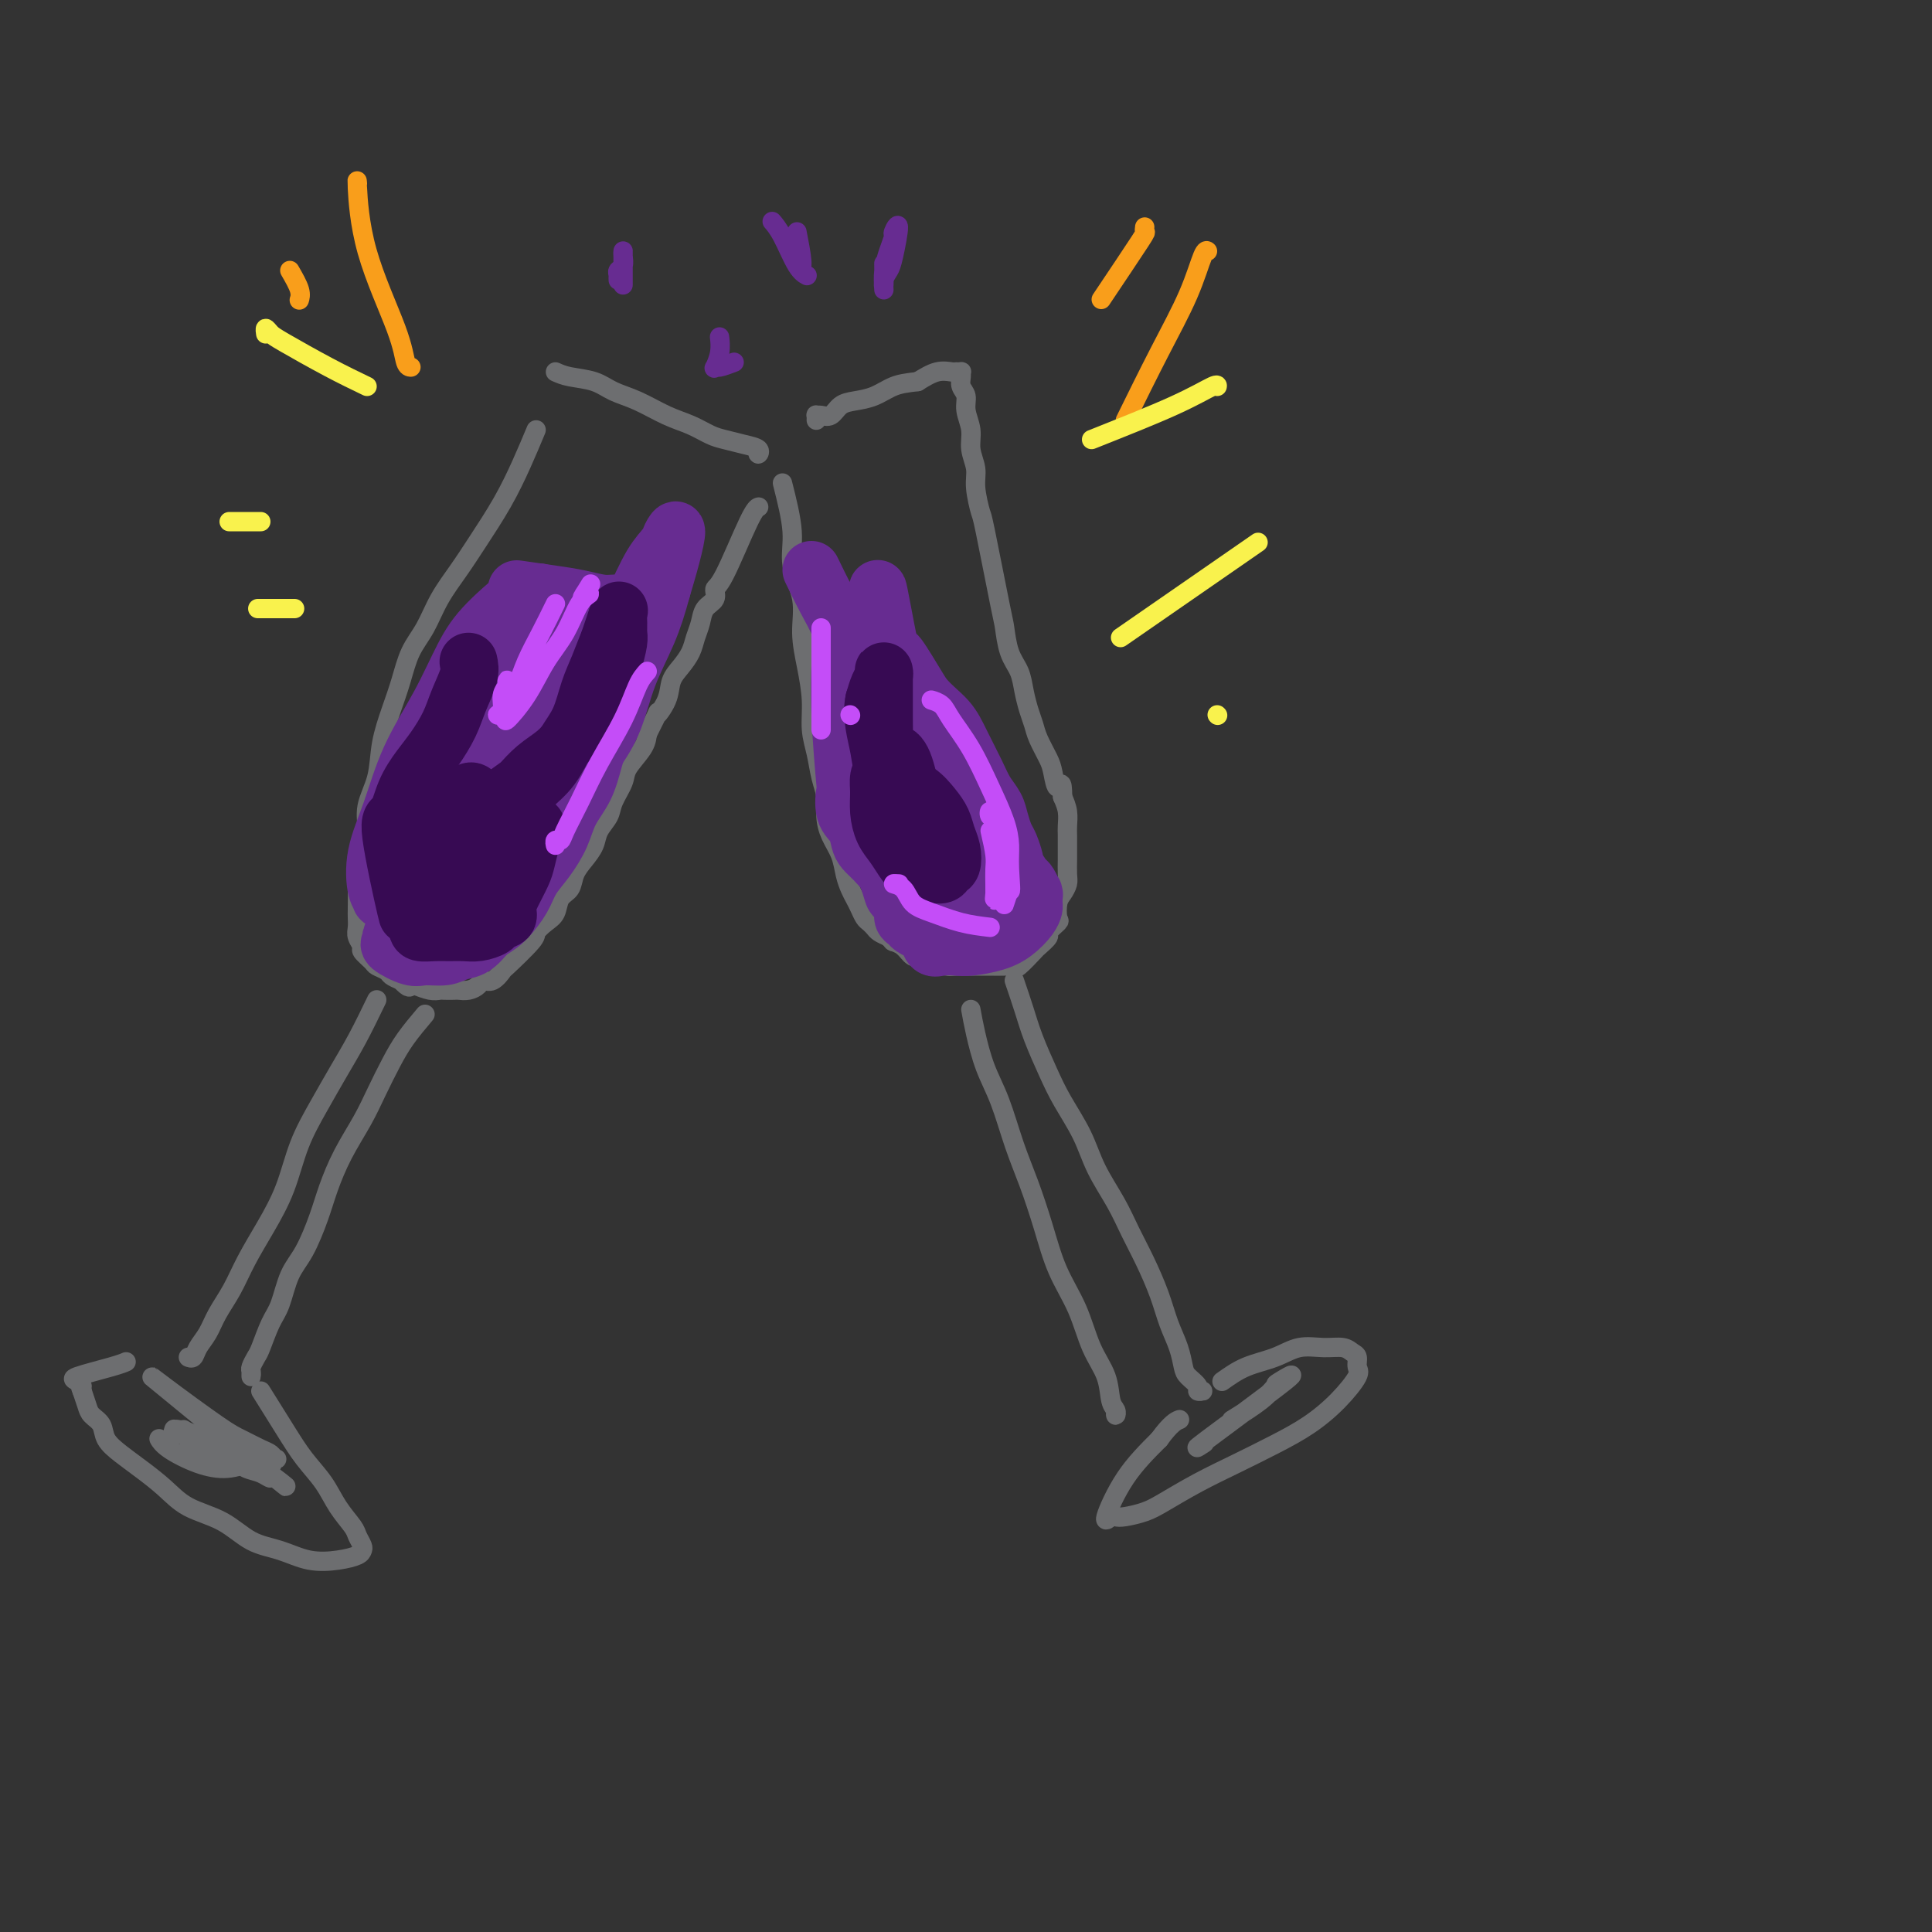 <svg viewBox='0 0 400 400' version='1.1' xmlns='http://www.w3.org/2000/svg' xmlns:xlink='http://www.w3.org/1999/xlink'><rect x="0" y="0" width="400" height="400" fill="#333333" stroke="none"/><g fill='none' stroke='rgb(109,110,112)' stroke-width='4' stroke-linecap='round' stroke-linejoin='round'><path d='M111,89c-0.942,2.257 -1.883,4.513 -3,7c-1.117,2.487 -2.409,5.203 -4,8c-1.591,2.797 -3.480,5.674 -5,8c-1.520,2.326 -2.672,4.102 -4,6c-1.328,1.898 -2.831,3.919 -4,6c-1.169,2.081 -2.005,4.221 -3,6c-0.995,1.779 -2.149,3.198 -3,5c-0.851,1.802 -1.399,3.986 -2,6c-0.601,2.014 -1.257,3.858 -2,6c-0.743,2.142 -1.575,4.581 -2,7c-0.425,2.419 -0.443,4.819 -1,7c-0.557,2.181 -1.652,4.143 -2,6c-0.348,1.857 0.050,3.607 0,5c-0.050,1.393 -0.549,2.428 -1,4c-0.451,1.572 -0.852,3.681 -1,5c-0.148,1.319 -0.041,1.848 0,3c0.041,1.152 0.015,2.929 0,4c-0.015,1.071 -0.020,1.438 0,2c0.020,0.562 0.065,1.320 0,2c-0.065,0.680 -0.240,1.281 0,2c0.240,0.719 0.894,1.555 1,2c0.106,0.445 -0.337,0.501 0,1c0.337,0.499 1.455,1.443 2,2c0.545,0.557 0.517,0.727 1,1c0.483,0.273 1.476,0.651 2,1c0.524,0.349 0.578,0.671 1,1c0.422,0.329 1.211,0.664 2,1'/><path d='M83,203c1.825,1.944 1.888,1.306 2,1c0.112,-0.306 0.271,-0.278 1,0c0.729,0.278 2.026,0.806 3,1c0.974,0.194 1.626,0.053 2,0c0.374,-0.053 0.471,-0.017 1,0c0.529,0.017 1.489,0.014 2,0c0.511,-0.014 0.573,-0.040 1,0c0.427,0.040 1.218,0.147 2,0c0.782,-0.147 1.553,-0.546 2,-1c0.447,-0.454 0.569,-0.962 1,-1c0.431,-0.038 1.172,0.394 2,0c0.828,-0.394 1.744,-1.614 2,-2c0.256,-0.386 -0.149,0.064 1,-1c1.149,-1.064 3.851,-3.640 5,-5c1.149,-1.360 0.746,-1.504 1,-2c0.254,-0.496 1.167,-1.343 2,-2c0.833,-0.657 1.588,-1.123 2,-2c0.412,-0.877 0.482,-2.163 1,-3c0.518,-0.837 1.486,-1.224 2,-2c0.514,-0.776 0.576,-1.940 1,-3c0.424,-1.060 1.212,-2.015 2,-3c0.788,-0.985 1.577,-2.000 2,-3c0.423,-1.000 0.478,-1.985 1,-3c0.522,-1.015 1.509,-2.060 2,-3c0.491,-0.940 0.485,-1.774 1,-3c0.515,-1.226 1.550,-2.844 2,-4c0.450,-1.156 0.313,-1.850 1,-3c0.687,-1.150 2.196,-2.757 3,-4c0.804,-1.243 0.902,-2.121 1,-3'/><path d='M134,152c3.281,-6.503 1.982,-4.259 2,-4c0.018,0.259 1.353,-1.467 2,-3c0.647,-1.533 0.608,-2.875 1,-4c0.392,-1.125 1.217,-2.034 2,-3c0.783,-0.966 1.524,-1.987 2,-3c0.476,-1.013 0.687,-2.016 1,-3c0.313,-0.984 0.728,-1.949 1,-3c0.272,-1.051 0.401,-2.187 1,-3c0.599,-0.813 1.667,-1.304 2,-2c0.333,-0.696 -0.068,-1.598 0,-2c0.068,-0.402 0.607,-0.304 2,-3c1.393,-2.696 3.641,-8.187 5,-11c1.359,-2.813 1.828,-2.950 2,-3c0.172,-0.050 0.046,-0.013 0,0c-0.046,0.013 -0.013,0.004 0,0c0.013,-0.004 0.007,-0.002 0,0'/><path d='M115,77c0.793,0.359 1.586,0.719 3,1c1.414,0.281 3.448,0.484 5,1c1.552,0.516 2.621,1.346 4,2c1.379,0.654 3.067,1.131 5,2c1.933,0.869 4.109,2.131 6,3c1.891,0.869 3.495,1.346 5,2c1.505,0.654 2.911,1.486 4,2c1.089,0.514 1.861,0.710 3,1c1.139,0.290 2.646,0.676 4,1c1.354,0.324 2.557,0.587 3,1c0.443,0.413 0.127,0.975 0,1c-0.127,0.025 -0.063,-0.488 0,-1'/><path d='M162,100c0.908,3.601 1.815,7.202 2,10c0.185,2.798 -0.353,4.792 0,7c0.353,2.208 1.596,4.631 2,7c0.404,2.369 -0.032,4.684 0,7c0.032,2.316 0.533,4.632 1,7c0.467,2.368 0.900,4.786 1,7c0.100,2.214 -0.131,4.223 0,6c0.131,1.777 0.626,3.321 1,5c0.374,1.679 0.629,3.491 1,5c0.371,1.509 0.859,2.714 1,4c0.141,1.286 -0.064,2.652 0,4c0.064,1.348 0.398,2.679 1,4c0.602,1.321 1.471,2.633 2,4c0.529,1.367 0.719,2.790 1,4c0.281,1.210 0.653,2.208 1,3c0.347,0.792 0.671,1.378 1,2c0.329,0.622 0.665,1.280 1,2c0.335,0.720 0.670,1.502 1,2c0.330,0.498 0.655,0.711 1,1c0.345,0.289 0.708,0.655 1,1c0.292,0.345 0.512,0.670 1,1c0.488,0.330 1.244,0.665 2,1'/><path d='M184,194c1.060,1.127 0.710,0.946 1,1c0.290,0.054 1.218,0.344 2,1c0.782,0.656 1.416,1.678 2,2c0.584,0.322 1.119,-0.057 2,0c0.881,0.057 2.109,0.551 3,1c0.891,0.449 1.445,0.852 2,1c0.555,0.148 1.111,0.040 2,0c0.889,-0.040 2.112,-0.011 3,0c0.888,0.011 1.440,0.006 2,0c0.560,-0.006 1.128,-0.012 2,0c0.872,0.012 2.050,0.044 3,0c0.950,-0.044 1.674,-0.162 2,0c0.326,0.162 0.253,0.606 1,0c0.747,-0.606 2.313,-2.261 3,-3c0.687,-0.739 0.496,-0.563 1,-1c0.504,-0.437 1.704,-1.486 2,-2c0.296,-0.514 -0.310,-0.494 0,-1c0.310,-0.506 1.537,-1.539 2,-2c0.463,-0.461 0.163,-0.349 0,-1c-0.163,-0.651 -0.187,-2.065 0,-3c0.187,-0.935 0.586,-1.390 1,-2c0.414,-0.610 0.843,-1.375 1,-2c0.157,-0.625 0.042,-1.111 0,-2c-0.042,-0.889 -0.010,-2.180 0,-3c0.010,-0.820 0.000,-1.167 0,-2c-0.000,-0.833 0.010,-2.151 0,-3c-0.010,-0.849 -0.041,-1.229 0,-2c0.041,-0.771 0.155,-1.935 0,-3c-0.155,-1.065 -0.577,-2.033 -1,-3'/><path d='M220,165c-0.020,-4.327 -0.569,-2.146 -1,-2c-0.431,0.146 -0.745,-1.745 -1,-3c-0.255,-1.255 -0.450,-1.875 -1,-3c-0.550,-1.125 -1.456,-2.755 -2,-4c-0.544,-1.245 -0.727,-2.106 -1,-3c-0.273,-0.894 -0.637,-1.823 -1,-3c-0.363,-1.177 -0.725,-2.603 -1,-4c-0.275,-1.397 -0.462,-2.764 -1,-4c-0.538,-1.236 -1.425,-2.341 -2,-4c-0.575,-1.659 -0.838,-3.872 -1,-5c-0.162,-1.128 -0.224,-1.172 -1,-5c-0.776,-3.828 -2.264,-11.440 -3,-15c-0.736,-3.560 -0.718,-3.067 -1,-4c-0.282,-0.933 -0.864,-3.292 -1,-5c-0.136,-1.708 0.175,-2.765 0,-4c-0.175,-1.235 -0.835,-2.648 -1,-4c-0.165,-1.352 0.166,-2.642 0,-4c-0.166,-1.358 -0.829,-2.784 -1,-4c-0.171,-1.216 0.151,-2.221 0,-3c-0.151,-0.779 -0.776,-1.333 -1,-2c-0.224,-0.667 -0.048,-1.446 0,-2c0.048,-0.554 -0.034,-0.882 0,-1c0.034,-0.118 0.183,-0.026 0,0c-0.183,0.026 -0.699,-0.014 -1,0c-0.301,0.014 -0.389,0.081 -1,0c-0.611,-0.081 -1.746,-0.309 -3,0c-1.254,0.309 -2.627,1.154 -4,2'/><path d='M190,79c-2.336,0.274 -3.675,0.459 -5,1c-1.325,0.541 -2.635,1.437 -4,2c-1.365,0.563 -2.786,0.792 -4,1c-1.214,0.208 -2.220,0.394 -3,1c-0.780,0.606 -1.333,1.630 -2,2c-0.667,0.370 -1.447,0.085 -2,0c-0.553,-0.085 -0.880,0.029 -1,0c-0.120,-0.029 -0.032,-0.200 0,0c0.032,0.200 0.009,0.771 0,1c-0.009,0.229 -0.005,0.114 0,0'/></g>
<g fill='none' stroke='rgb(249,158,27)' stroke-width='4' stroke-linecap='round' stroke-linejoin='round'><path d='M228,62c3.268,-4.875 6.536,-9.750 8,-12c1.464,-2.250 1.125,-1.875 1,-2c-0.125,-0.125 -0.036,-0.750 0,-1c0.036,-0.250 0.018,-0.125 0,0'/><path d='M233,87c2.362,-4.793 4.724,-9.585 7,-14c2.276,-4.415 4.466,-8.451 6,-12c1.534,-3.549 2.413,-6.609 3,-8c0.587,-1.391 0.882,-1.112 1,-1c0.118,0.112 0.059,0.056 0,0'/><path d='M74,38c-0.059,-0.619 -0.117,-1.238 0,1c0.117,2.238 0.410,7.332 2,13c1.590,5.668 4.479,11.911 6,16c1.521,4.089 1.676,6.024 2,7c0.324,0.976 0.818,0.994 1,1c0.182,0.006 0.052,0.002 0,0c-0.052,-0.002 -0.026,-0.001 0,0'/><path d='M60,56c0.845,1.464 1.690,2.929 2,4c0.310,1.071 0.083,1.750 0,2c-0.083,0.250 -0.024,0.071 0,0c0.024,-0.071 0.012,-0.036 0,0'/></g>
<g fill='none' stroke='rgb(109,110,112)' stroke-width='4' stroke-linecap='round' stroke-linejoin='round'><path d='M78,207c-1.331,2.752 -2.662,5.503 -4,8c-1.338,2.497 -2.682,4.738 -4,7c-1.318,2.262 -2.611,4.543 -4,7c-1.389,2.457 -2.875,5.090 -4,8c-1.125,2.910 -1.891,6.098 -3,9c-1.109,2.902 -2.562,5.518 -4,8c-1.438,2.482 -2.861,4.828 -4,7c-1.139,2.172 -1.993,4.169 -3,6c-1.007,1.831 -2.169,3.496 -3,5c-0.831,1.504 -1.333,2.848 -2,4c-0.667,1.152 -1.498,2.113 -2,3c-0.502,0.887 -0.674,1.700 -1,2c-0.326,0.300 -0.808,0.086 -1,0c-0.192,-0.086 -0.096,-0.043 0,0'/><path d='M88,210c-1.425,1.692 -2.849,3.384 -4,5c-1.151,1.616 -2.027,3.155 -3,5c-0.973,1.845 -2.042,3.996 -3,6c-0.958,2.004 -1.807,3.863 -3,6c-1.193,2.137 -2.732,4.554 -4,7c-1.268,2.446 -2.265,4.920 -3,7c-0.735,2.080 -1.208,3.765 -2,6c-0.792,2.235 -1.904,5.019 -3,7c-1.096,1.981 -2.177,3.160 -3,5c-0.823,1.840 -1.387,4.342 -2,6c-0.613,1.658 -1.275,2.471 -2,4c-0.725,1.529 -1.515,3.773 -2,5c-0.485,1.227 -0.666,1.436 -1,2c-0.334,0.564 -0.822,1.481 -1,2c-0.178,0.519 -0.048,0.640 0,1c0.048,0.360 0.014,0.960 0,1c-0.014,0.040 -0.007,-0.480 0,-1'/><path d='M54,288c1.763,2.821 3.527,5.641 5,8c1.473,2.359 2.657,4.256 4,6c1.343,1.744 2.847,3.336 4,5c1.153,1.664 1.955,3.402 3,5c1.045,1.598 2.331,3.058 3,4c0.669,0.942 0.719,1.366 1,2c0.281,0.634 0.793,1.478 1,2c0.207,0.522 0.108,0.722 0,1c-0.108,0.278 -0.225,0.635 -1,1c-0.775,0.365 -2.206,0.740 -4,1c-1.794,0.260 -3.949,0.405 -6,0c-2.051,-0.405 -3.996,-1.360 -6,-2c-2.004,-0.640 -4.065,-0.965 -6,-2c-1.935,-1.035 -3.742,-2.780 -6,-4c-2.258,-1.220 -4.966,-1.915 -7,-3c-2.034,-1.085 -3.395,-2.559 -5,-4c-1.605,-1.441 -3.456,-2.847 -5,-4c-1.544,-1.153 -2.781,-2.051 -4,-3c-1.219,-0.949 -2.421,-1.948 -3,-3c-0.579,-1.052 -0.537,-2.158 -1,-3c-0.463,-0.842 -1.432,-1.419 -2,-2c-0.568,-0.581 -0.734,-1.166 -1,-2c-0.266,-0.834 -0.633,-1.917 -1,-3'/><path d='M17,288c-0.740,-1.722 -0.089,-1.025 0,-1c0.089,0.025 -0.382,-0.620 -1,-1c-0.618,-0.380 -1.381,-0.494 0,-1c1.381,-0.506 4.906,-1.404 7,-2c2.094,-0.596 2.757,-0.892 3,-1c0.243,-0.108 0.065,-0.029 0,0c-0.065,0.029 -0.019,0.008 0,0c0.019,-0.008 0.009,-0.004 0,0'/><path d='M201,209c0.268,1.473 0.536,2.946 1,5c0.464,2.054 1.125,4.689 2,7c0.875,2.311 1.966,4.300 3,7c1.034,2.700 2.013,6.112 3,9c0.987,2.888 1.982,5.250 3,8c1.018,2.750 2.059,5.886 3,9c0.941,3.114 1.782,6.207 3,9c1.218,2.793 2.814,5.287 4,8c1.186,2.713 1.964,5.646 3,8c1.036,2.354 2.330,4.131 3,6c0.670,1.869 0.716,3.831 1,5c0.284,1.169 0.807,1.546 1,2c0.193,0.454 0.055,0.987 0,1c-0.055,0.013 -0.028,-0.493 0,-1'/><path d='M210,203c0.693,2.032 1.386,4.064 2,6c0.614,1.936 1.149,3.775 2,6c0.851,2.225 2.016,4.834 3,7c0.984,2.166 1.785,3.887 3,6c1.215,2.113 2.842,4.618 4,7c1.158,2.382 1.847,4.642 3,7c1.153,2.358 2.770,4.815 4,7c1.230,2.185 2.073,4.100 3,6c0.927,1.900 1.936,3.787 3,6c1.064,2.213 2.182,4.753 3,7c0.818,2.247 1.337,4.202 2,6c0.663,1.798 1.469,3.438 2,5c0.531,1.562 0.788,3.045 1,4c0.212,0.955 0.380,1.380 1,2c0.620,0.620 1.692,1.434 2,2c0.308,0.566 -0.148,0.883 0,1c0.148,0.117 0.899,0.033 1,0c0.101,-0.033 -0.450,-0.017 -1,0'/><path d='M253,286c1.553,-1.103 3.105,-2.205 5,-3c1.895,-0.795 4.132,-1.282 6,-2c1.868,-0.718 3.366,-1.669 5,-2c1.634,-0.331 3.404,-0.044 5,0c1.596,0.044 3.019,-0.156 4,0c0.981,0.156 1.520,0.669 2,1c0.480,0.331 0.900,0.479 1,1c0.100,0.521 -0.119,1.416 0,2c0.119,0.584 0.576,0.858 0,2c-0.576,1.142 -2.185,3.151 -4,5c-1.815,1.849 -3.837,3.538 -6,5c-2.163,1.462 -4.468,2.696 -7,4c-2.532,1.304 -5.290,2.679 -8,4c-2.710,1.321 -5.370,2.589 -8,4c-2.630,1.411 -5.229,2.965 -7,4c-1.771,1.035 -2.716,1.552 -4,2c-1.284,0.448 -2.909,0.828 -4,1c-1.091,0.172 -1.649,0.134 -2,0c-0.351,-0.134 -0.496,-0.366 -1,0c-0.504,0.366 -1.366,1.329 -1,0c0.366,-1.329 1.962,-4.951 4,-8c2.038,-3.049 4.519,-5.524 7,-8'/><path d='M240,298c2.453,-3.381 3.585,-3.834 4,-4c0.415,-0.166 0.112,-0.045 0,0c-0.112,0.045 -0.032,0.013 0,0c0.032,-0.013 0.016,-0.006 0,0'/></g>
<g fill='none' stroke='rgb(103,44,145)' stroke-width='12' stroke-linecap='round' stroke-linejoin='round'><path d='M107,122c2.408,0.342 4.816,0.684 7,1c2.184,0.316 4.145,0.606 6,1c1.855,0.394 3.604,0.890 5,1c1.396,0.110 2.439,-0.168 3,0c0.561,0.168 0.641,0.782 1,1c0.359,0.218 0.996,0.041 1,0c0.004,-0.041 -0.625,0.053 -1,1c-0.375,0.947 -0.497,2.747 -1,5c-0.503,2.253 -1.386,4.959 -3,8c-1.614,3.041 -3.960,6.417 -6,10c-2.040,3.583 -3.775,7.374 -6,11c-2.225,3.626 -4.939,7.087 -7,10c-2.061,2.913 -3.467,5.277 -5,7c-1.533,1.723 -3.192,2.805 -4,4c-0.808,1.195 -0.766,2.502 -1,3c-0.234,0.498 -0.743,0.188 -1,0c-0.257,-0.188 -0.263,-0.252 0,0c0.263,0.252 0.795,0.820 1,0c0.205,-0.820 0.082,-3.029 0,-5c-0.082,-1.971 -0.124,-3.703 0,-6c0.124,-2.297 0.414,-5.160 1,-8c0.586,-2.840 1.466,-5.658 2,-8c0.534,-2.342 0.721,-4.207 1,-6c0.279,-1.793 0.651,-3.512 1,-5c0.349,-1.488 0.674,-2.744 1,-4'/><path d='M102,143c1.156,-7.090 1.046,-3.814 1,-3c-0.046,0.814 -0.028,-0.834 0,-2c0.028,-1.166 0.067,-1.850 0,-2c-0.067,-0.150 -0.241,0.233 0,0c0.241,-0.233 0.897,-1.082 0,1c-0.897,2.082 -3.347,7.096 -5,10c-1.653,2.904 -2.508,3.698 -3,5c-0.492,1.302 -0.620,3.112 -1,4c-0.380,0.888 -1.012,0.856 -1,1c0.012,0.144 0.668,0.466 1,-1c0.332,-1.466 0.342,-4.719 1,-7c0.658,-2.281 1.965,-3.592 3,-5c1.035,-1.408 1.797,-2.915 2,-4c0.203,-1.085 -0.154,-1.749 0,-2c0.154,-0.251 0.819,-0.091 1,-1c0.181,-0.909 -0.121,-2.888 0,-1c0.121,1.888 0.665,7.641 0,12c-0.665,4.359 -2.539,7.323 -4,10c-1.461,2.677 -2.509,5.067 -4,8c-1.491,2.933 -3.426,6.409 -5,9c-1.574,2.591 -2.787,4.295 -4,6'/><path d='M84,181c-2.566,4.406 -2.480,3.921 -3,4c-0.520,0.079 -1.648,0.721 -2,1c-0.352,0.279 0.070,0.193 0,0c-0.070,-0.193 -0.631,-0.494 -1,-2c-0.369,-1.506 -0.546,-4.218 0,-7c0.546,-2.782 1.815,-5.633 3,-9c1.185,-3.367 2.288,-7.248 4,-11c1.712,-3.752 4.034,-7.374 6,-11c1.966,-3.626 3.576,-7.254 5,-10c1.424,-2.746 2.663,-4.609 5,-7c2.337,-2.391 5.771,-5.311 7,-6c1.229,-0.689 0.254,0.851 0,3c-0.254,2.149 0.212,4.907 0,8c-0.212,3.093 -1.104,6.521 -2,10c-0.896,3.479 -1.796,7.008 -3,10c-1.204,2.992 -2.713,5.447 -4,8c-1.287,2.553 -2.351,5.205 -3,7c-0.649,1.795 -0.881,2.732 -2,4c-1.119,1.268 -3.125,2.866 -2,1c1.125,-1.866 5.380,-7.195 8,-11c2.620,-3.805 3.606,-6.087 5,-8c1.394,-1.913 3.197,-3.456 5,-5'/><path d='M110,150c3.229,-4.539 3.301,-4.386 4,-5c0.699,-0.614 2.024,-1.994 3,-3c0.976,-1.006 1.605,-1.638 2,-2c0.395,-0.362 0.558,-0.455 1,-1c0.442,-0.545 1.162,-1.541 1,0c-0.162,1.541 -1.206,5.619 -2,8c-0.794,2.381 -1.339,3.063 -2,4c-0.661,0.937 -1.436,2.127 -1,1c0.436,-1.127 2.085,-4.571 4,-8c1.915,-3.429 4.095,-6.844 6,-10c1.905,-3.156 3.534,-6.054 5,-9c1.466,-2.946 2.769,-5.939 4,-8c1.231,-2.061 2.391,-3.190 3,-4c0.609,-0.810 0.668,-1.299 1,-2c0.332,-0.701 0.935,-1.612 1,-1c0.065,0.612 -0.410,2.746 -1,5c-0.590,2.254 -1.295,4.627 -2,7'/><path d='M137,122c-0.937,3.471 -1.780,6.148 -3,9c-1.220,2.852 -2.818,5.878 -4,9c-1.182,3.122 -1.950,6.339 -3,9c-1.050,2.661 -2.383,4.766 -4,7c-1.617,2.234 -3.518,4.596 -5,7c-1.482,2.404 -2.547,4.850 -4,7c-1.453,2.150 -3.296,4.004 -5,6c-1.704,1.996 -3.269,4.132 -5,6c-1.731,1.868 -3.628,3.466 -5,5c-1.372,1.534 -2.217,3.003 -3,4c-0.783,0.997 -1.503,1.523 -2,2c-0.497,0.477 -0.772,0.907 -1,1c-0.228,0.093 -0.411,-0.150 0,-2c0.411,-1.850 1.416,-5.309 3,-9c1.584,-3.691 3.747,-7.616 6,-12c2.253,-4.384 4.596,-9.228 7,-13c2.404,-3.772 4.868,-6.473 7,-9c2.132,-2.527 3.931,-4.881 5,-6c1.069,-1.119 1.409,-1.002 2,-2c0.591,-0.998 1.434,-3.111 0,0c-1.434,3.111 -5.144,11.447 -8,17c-2.856,5.553 -4.858,8.323 -7,11c-2.142,2.677 -4.423,5.259 -6,7c-1.577,1.741 -2.451,2.640 -3,3c-0.549,0.360 -0.775,0.180 -1,0'/><path d='M98,179c-1.535,1.567 -0.372,0.484 0,0c0.372,-0.484 -0.046,-0.368 0,-2c0.046,-1.632 0.557,-5.010 1,-8c0.443,-2.990 0.819,-5.592 2,-9c1.181,-3.408 3.166,-7.624 5,-11c1.834,-3.376 3.518,-5.914 5,-8c1.482,-2.086 2.763,-3.722 4,-5c1.237,-1.278 2.431,-2.198 3,-3c0.569,-0.802 0.512,-1.484 1,-2c0.488,-0.516 1.522,-0.864 2,-1c0.478,-0.136 0.401,-0.061 0,0c-0.401,0.061 -1.127,0.107 -2,1c-0.873,0.893 -1.895,2.633 -3,4c-1.105,1.367 -2.295,2.362 -3,3c-0.705,0.638 -0.927,0.921 -1,1c-0.073,0.079 0.003,-0.044 0,0c-0.003,0.044 -0.083,0.257 0,0c0.083,-0.257 0.330,-0.983 1,-2c0.670,-1.017 1.762,-2.325 2,-3c0.238,-0.675 -0.380,-0.717 0,-1c0.380,-0.283 1.756,-0.807 2,0c0.244,0.807 -0.645,2.945 -1,5c-0.355,2.055 -0.178,4.028 0,6'/><path d='M116,144c-0.219,2.396 -1.266,3.386 -2,5c-0.734,1.614 -1.156,3.852 -2,6c-0.844,2.148 -2.110,4.207 -3,6c-0.890,1.793 -1.405,3.321 -2,5c-0.595,1.679 -1.271,3.510 -2,5c-0.729,1.490 -1.510,2.641 -2,4c-0.490,1.359 -0.690,2.928 -1,4c-0.310,1.072 -0.731,1.647 -1,2c-0.269,0.353 -0.386,0.485 -1,1c-0.614,0.515 -1.726,1.413 -2,2c-0.274,0.587 0.289,0.863 -1,1c-1.289,0.137 -4.429,0.134 -6,0c-1.571,-0.134 -1.572,-0.398 -2,0c-0.428,0.398 -1.281,1.458 -2,2c-0.719,0.542 -1.302,0.565 -2,1c-0.698,0.435 -1.511,1.281 -2,2c-0.489,0.719 -0.654,1.311 -1,2c-0.346,0.689 -0.873,1.477 -1,2c-0.127,0.523 0.147,0.782 0,1c-0.147,0.218 -0.714,0.395 0,1c0.714,0.605 2.708,1.639 4,2c1.292,0.361 1.882,0.050 3,0c1.118,-0.050 2.764,0.162 4,0c1.236,-0.162 2.064,-0.697 3,-1c0.936,-0.303 1.982,-0.372 3,-1c1.018,-0.628 2.009,-1.814 3,-3'/><path d='M101,193c2.139,-1.262 2.986,-1.919 4,-3c1.014,-1.081 2.196,-2.588 3,-4c0.804,-1.412 1.230,-2.728 2,-4c0.770,-1.272 1.883,-2.498 3,-4c1.117,-1.502 2.238,-3.279 3,-5c0.762,-1.721 1.164,-3.385 2,-5c0.836,-1.615 2.107,-3.182 3,-5c0.893,-1.818 1.410,-3.887 2,-6c0.590,-2.113 1.254,-4.271 2,-6c0.746,-1.729 1.573,-3.028 2,-4c0.427,-0.972 0.455,-1.615 1,-4c0.545,-2.385 1.608,-6.512 2,-8c0.392,-1.488 0.112,-0.336 0,0c-0.112,0.336 -0.056,-0.144 0,0c0.056,0.144 0.111,0.913 0,1c-0.111,0.087 -0.388,-0.506 -1,0c-0.612,0.506 -1.560,2.111 -3,4c-1.440,1.889 -3.371,4.061 -5,6c-1.629,1.939 -2.956,3.643 -5,6c-2.044,2.357 -4.806,5.366 -7,8c-2.194,2.634 -3.821,4.892 -6,7c-2.179,2.108 -4.908,4.066 -7,6c-2.092,1.934 -3.545,3.842 -5,5c-1.455,1.158 -2.912,1.564 -4,2c-1.088,0.436 -1.807,0.900 -2,1c-0.193,0.100 0.140,-0.165 0,0c-0.140,0.165 -0.754,0.762 -1,0c-0.246,-0.762 -0.123,-2.881 0,-5'/><path d='M84,176c-0.060,-1.635 -0.211,-3.224 0,-5c0.211,-1.776 0.784,-3.739 1,-6c0.216,-2.261 0.074,-4.820 1,-7c0.926,-2.180 2.920,-3.983 4,-6c1.080,-2.017 1.247,-4.250 2,-6c0.753,-1.750 2.093,-3.019 5,-6c2.907,-2.981 7.381,-7.674 10,-11c2.619,-3.326 3.382,-5.283 4,-6c0.618,-0.717 1.089,-0.193 1,0c-0.089,0.193 -0.740,0.055 -1,0c-0.260,-0.055 -0.130,-0.028 0,0'/><path d='M168,118c0.970,2.002 1.940,4.004 3,6c1.060,1.996 2.208,3.987 3,6c0.792,2.013 1.226,4.049 2,6c0.774,1.951 1.888,3.819 3,6c1.112,2.181 2.223,4.676 3,7c0.777,2.324 1.220,4.476 2,7c0.780,2.524 1.898,5.418 3,8c1.102,2.582 2.189,4.851 3,7c0.811,2.149 1.346,4.177 2,6c0.654,1.823 1.429,3.439 2,5c0.571,1.561 0.940,3.066 1,4c0.060,0.934 -0.189,1.298 0,2c0.189,0.702 0.817,1.743 1,2c0.183,0.257 -0.078,-0.268 0,0c0.078,0.268 0.495,1.330 0,1c-0.495,-0.330 -1.903,-2.050 -3,-4c-1.097,-1.950 -1.885,-4.128 -3,-6c-1.115,-1.872 -2.558,-3.436 -4,-5'/><path d='M186,176c-2.130,-3.221 -2.455,-4.273 -3,-6c-0.545,-1.727 -1.312,-4.128 -2,-6c-0.688,-1.872 -1.298,-3.216 -2,-5c-0.702,-1.784 -1.494,-4.009 -2,-6c-0.506,-1.991 -0.724,-3.749 -1,-5c-0.276,-1.251 -0.611,-1.996 -1,-3c-0.389,-1.004 -0.833,-2.267 -1,-3c-0.167,-0.733 -0.058,-0.936 0,-2c0.058,-1.064 0.066,-2.990 0,-2c-0.066,0.990 -0.207,4.897 0,10c0.207,5.103 0.763,11.401 1,14c0.237,2.599 0.157,1.497 0,2c-0.157,0.503 -0.390,2.610 0,4c0.390,1.390 1.403,2.064 2,3c0.597,0.936 0.779,2.134 1,3c0.221,0.866 0.481,1.398 1,2c0.519,0.602 1.296,1.272 2,2c0.704,0.728 1.333,1.515 2,2c0.667,0.485 1.372,0.669 2,1c0.628,0.331 1.179,0.809 2,1c0.821,0.191 1.910,0.096 3,0'/><path d='M190,182c1.588,0.536 2.056,0.876 3,1c0.944,0.124 2.362,0.033 3,0c0.638,-0.033 0.496,-0.009 1,0c0.504,0.009 1.654,0.004 2,0c0.346,-0.004 -0.111,-0.008 0,0c0.111,0.008 0.790,0.029 1,0c0.210,-0.029 -0.049,-0.108 0,0c0.049,0.108 0.405,0.403 1,0c0.595,-0.403 1.429,-1.502 2,-2c0.571,-0.498 0.879,-0.394 1,-1c0.121,-0.606 0.055,-1.922 0,-3c-0.055,-1.078 -0.101,-1.919 0,-3c0.101,-1.081 0.347,-2.404 0,-4c-0.347,-1.596 -1.286,-3.465 -2,-5c-0.714,-1.535 -1.202,-2.735 -2,-4c-0.798,-1.265 -1.905,-2.596 -3,-4c-1.095,-1.404 -2.177,-2.880 -3,-4c-0.823,-1.120 -1.386,-1.885 -2,-3c-0.614,-1.115 -1.278,-2.582 -2,-4c-0.722,-1.418 -1.500,-2.789 -2,-4c-0.500,-1.211 -0.722,-2.263 -1,-3c-0.278,-0.737 -0.613,-1.160 -1,-2c-0.387,-0.840 -0.825,-2.097 0,-1c0.825,1.097 2.912,4.549 5,8'/><path d='M191,144c1.766,2.150 3.681,3.523 5,5c1.319,1.477 2.041,3.056 3,5c0.959,1.944 2.155,4.254 3,6c0.845,1.746 1.339,2.928 2,4c0.661,1.072 1.487,2.035 2,3c0.513,0.965 0.712,1.932 1,3c0.288,1.068 0.666,2.236 1,3c0.334,0.764 0.625,1.123 1,2c0.375,0.877 0.835,2.273 1,3c0.165,0.727 0.034,0.784 0,1c-0.034,0.216 0.029,0.591 0,1c-0.029,0.409 -0.150,0.850 0,1c0.150,0.150 0.572,0.007 0,0c-0.572,-0.007 -2.139,0.120 -3,0c-0.861,-0.120 -1.016,-0.488 -2,-1c-0.984,-0.512 -2.795,-1.167 -4,-2c-1.205,-0.833 -1.803,-1.844 -3,-3c-1.197,-1.156 -2.993,-2.458 -4,-4c-1.007,-1.542 -1.227,-3.323 -2,-5c-0.773,-1.677 -2.101,-3.250 -3,-5c-0.899,-1.750 -1.369,-3.677 -2,-5c-0.631,-1.323 -1.423,-2.042 -2,-3c-0.577,-0.958 -0.938,-2.154 -1,-3c-0.062,-0.846 0.176,-1.343 0,-2c-0.176,-0.657 -0.764,-1.473 -1,-2c-0.236,-0.527 -0.118,-0.763 0,-1'/><path d='M183,145c-0.516,-2.697 3.693,3.560 6,7c2.307,3.440 2.713,4.062 3,5c0.287,0.938 0.455,2.191 1,4c0.545,1.809 1.466,4.174 2,5c0.534,0.826 0.681,0.112 1,3c0.319,2.888 0.810,9.379 1,12c0.190,2.621 0.081,1.373 0,1c-0.081,-0.373 -0.132,0.128 0,1c0.132,0.872 0.449,2.115 0,1c-0.449,-1.115 -1.664,-4.586 -3,-7c-1.336,-2.414 -2.792,-3.769 -4,-6c-1.208,-2.231 -2.169,-5.338 -3,-8c-0.831,-2.662 -1.532,-4.878 -2,-7c-0.468,-2.122 -0.703,-4.148 -1,-6c-0.297,-1.852 -0.656,-3.529 -1,-5c-0.344,-1.471 -0.672,-2.735 -1,-4'/><path d='M182,141c-0.774,-4.352 -0.210,-4.231 0,-5c0.210,-0.769 0.066,-2.426 0,-4c-0.066,-1.574 -0.054,-3.064 0,-4c0.054,-0.936 0.150,-1.318 0,-3c-0.150,-1.682 -0.546,-4.665 0,-2c0.546,2.665 2.033,10.979 3,15c0.967,4.021 1.413,3.750 2,5c0.587,1.250 1.313,4.021 2,6c0.687,1.979 1.335,3.167 2,5c0.665,1.833 1.348,4.311 2,6c0.652,1.689 1.273,2.589 2,4c0.727,1.411 1.561,3.335 2,5c0.439,1.665 0.484,3.072 1,4c0.516,0.928 1.504,1.377 2,2c0.496,0.623 0.500,1.420 1,2c0.500,0.580 1.497,0.944 2,1c0.503,0.056 0.512,-0.195 1,0c0.488,0.195 1.454,0.837 2,1c0.546,0.163 0.671,-0.152 1,0c0.329,0.152 0.861,0.773 1,1c0.139,0.227 -0.117,0.061 0,0c0.117,-0.061 0.605,-0.017 1,0c0.395,0.017 0.698,0.009 1,0'/><path d='M210,180c2.034,1.256 1.119,0.897 1,1c-0.119,0.103 0.556,0.667 1,1c0.444,0.333 0.655,0.436 1,1c0.345,0.564 0.825,1.590 1,2c0.175,0.410 0.045,0.206 0,0c-0.045,-0.206 -0.007,-0.414 0,0c0.007,0.414 -0.019,1.448 0,2c0.019,0.552 0.083,0.621 0,1c-0.083,0.379 -0.315,1.068 -1,2c-0.685,0.932 -1.825,2.106 -3,3c-1.175,0.894 -2.384,1.509 -4,2c-1.616,0.491 -3.637,0.857 -5,1c-1.363,0.143 -2.066,0.064 -3,0c-0.934,-0.064 -2.099,-0.111 -3,0c-0.901,0.111 -1.536,0.380 -2,0c-0.464,-0.380 -0.755,-1.411 -1,-2c-0.245,-0.589 -0.443,-0.738 -1,-1c-0.557,-0.262 -1.474,-0.637 -2,-1c-0.526,-0.363 -0.663,-0.714 -1,-1c-0.337,-0.286 -0.875,-0.507 -1,-1c-0.125,-0.493 0.163,-1.256 0,-2c-0.163,-0.744 -0.776,-1.467 -1,-2c-0.224,-0.533 -0.060,-0.875 0,-1c0.060,-0.125 0.016,-0.034 0,0c-0.016,0.034 -0.005,0.010 0,0c0.005,-0.010 0.002,-0.005 0,0'/></g>
<g fill='none' stroke='rgb(103,44,145)' stroke-width='4' stroke-linecap='round' stroke-linejoin='round'><path d='M202,179c-0.121,0.181 -0.243,0.362 0,1c0.243,0.638 0.850,1.732 1,3c0.150,1.268 -0.158,2.711 0,4c0.158,1.289 0.783,2.425 1,3c0.217,0.575 0.027,0.590 0,1c-0.027,0.410 0.109,1.215 0,1c-0.109,-0.215 -0.465,-1.450 -1,-2c-0.535,-0.550 -1.250,-0.417 -2,-1c-0.750,-0.583 -1.536,-1.883 -2,-3c-0.464,-1.117 -0.608,-2.051 -1,-3c-0.392,-0.949 -1.033,-1.914 -1,-2c0.033,-0.086 0.740,0.708 1,1c0.260,0.292 0.074,0.084 0,0c-0.074,-0.084 -0.037,-0.042 0,0'/><path d='M183,60c-0.080,-1.326 -0.161,-2.652 0,-4c0.161,-1.348 0.562,-2.720 1,-4c0.438,-1.280 0.913,-2.470 1,-3c0.087,-0.530 -0.215,-0.399 0,-1c0.215,-0.601 0.947,-1.933 1,-1c0.053,0.933 -0.574,4.130 -1,6c-0.426,1.870 -0.650,2.414 -1,3c-0.350,0.586 -0.826,1.215 -1,2c-0.174,0.785 -0.047,1.727 0,1c0.047,-0.727 0.013,-3.123 0,-4c-0.013,-0.877 -0.003,-0.236 0,0c0.003,0.236 0.001,0.067 0,0c-0.001,-0.067 -0.000,-0.034 0,0'/><path d='M165,48c0.454,2.340 0.908,4.680 1,6c0.092,1.320 -0.176,1.619 0,2c0.176,0.381 0.798,0.843 1,1c0.202,0.157 -0.016,0.010 0,0c0.016,-0.010 0.267,0.116 0,0c-0.267,-0.116 -1.052,-0.476 -2,-2c-0.948,-1.524 -2.058,-4.212 -3,-6c-0.942,-1.788 -1.716,-2.675 -2,-3c-0.284,-0.325 -0.076,-0.087 0,0c0.076,0.087 0.022,0.025 0,0c-0.022,-0.025 -0.011,-0.012 0,0'/><path d='M129,59c0.000,-1.495 0.000,-2.990 0,-4c-0.000,-1.010 -0.000,-1.537 0,-2c0.000,-0.463 0.001,-0.864 0,-1c-0.001,-0.136 -0.004,-0.009 0,0c0.004,0.009 0.015,-0.100 0,0c-0.015,0.100 -0.057,0.410 0,1c0.057,0.590 0.211,1.462 0,2c-0.211,0.538 -0.789,0.742 -1,1c-0.211,0.258 -0.057,0.569 0,1c0.057,0.431 0.016,0.980 0,1c-0.016,0.020 -0.008,-0.490 0,-1'/><path d='M152,75c-1.163,0.441 -2.326,0.881 -3,1c-0.674,0.119 -0.860,-0.084 -1,0c-0.140,0.084 -0.234,0.453 0,0c0.234,-0.453 0.795,-1.730 1,-3c0.205,-1.270 0.055,-2.534 0,-3c-0.055,-0.466 -0.016,-0.133 0,0c0.016,0.133 0.008,0.067 0,0'/><path d='M204,185c1.147,1.296 2.295,2.592 3,3c0.705,0.408 0.969,-0.071 1,0c0.031,0.071 -0.170,0.692 0,1c0.170,0.308 0.710,0.304 0,0c-0.710,-0.304 -2.669,-0.907 -4,-1c-1.331,-0.093 -2.033,0.323 -3,0c-0.967,-0.323 -2.198,-1.385 -3,-2c-0.802,-0.615 -1.174,-0.785 -2,-1c-0.826,-0.215 -2.105,-0.477 -3,-1c-0.895,-0.523 -1.406,-1.307 -2,-2c-0.594,-0.693 -1.270,-1.296 -2,-2c-0.730,-0.704 -1.515,-1.510 -2,-2c-0.485,-0.490 -0.669,-0.664 -1,-1c-0.331,-0.336 -0.807,-0.833 -1,-1c-0.193,-0.167 -0.103,-0.004 0,0c0.103,0.004 0.220,-0.153 0,0c-0.220,0.153 -0.777,0.615 -1,1c-0.223,0.385 -0.111,0.692 0,1'/><path d='M184,178c-3.785,-1.389 -1.746,0.138 -1,1c0.746,0.862 0.199,1.060 0,1c-0.199,-0.060 -0.051,-0.379 0,0c0.051,0.379 0.005,1.457 0,2c-0.005,0.543 0.030,0.551 0,1c-0.030,0.449 -0.126,1.338 0,2c0.126,0.662 0.472,1.096 1,2c0.528,0.904 1.237,2.279 2,3c0.763,0.721 1.581,0.787 2,1c0.419,0.213 0.439,0.573 1,1c0.561,0.427 1.661,0.921 2,1c0.339,0.079 -0.084,-0.258 0,0c0.084,0.258 0.675,1.112 0,1c-0.675,-0.112 -2.614,-1.188 -4,-2c-1.386,-0.812 -2.217,-1.358 -3,-2c-0.783,-0.642 -1.516,-1.379 -2,-2c-0.484,-0.621 -0.718,-1.125 -1,-2c-0.282,-0.875 -0.612,-2.122 -1,-3c-0.388,-0.878 -0.835,-1.387 -1,-2c-0.165,-0.613 -0.048,-1.329 0,-2c0.048,-0.671 0.027,-1.296 0,-2c-0.027,-0.704 -0.059,-1.488 0,-2c0.059,-0.512 0.208,-0.753 0,-1c-0.208,-0.247 -0.774,-0.499 0,0c0.774,0.499 2.887,1.750 5,3'/><path d='M184,177c1.507,0.669 2.774,1.342 4,2c1.226,0.658 2.412,1.301 4,2c1.588,0.699 3.578,1.455 5,2c1.422,0.545 2.275,0.878 3,1c0.725,0.122 1.321,0.033 2,0c0.679,-0.033 1.439,-0.009 2,0c0.561,0.009 0.922,0.003 1,0c0.078,-0.003 -0.127,-0.003 0,0c0.127,0.003 0.586,0.008 1,0c0.414,-0.008 0.784,-0.028 1,0c0.216,0.028 0.278,0.105 0,0c-0.278,-0.105 -0.898,-0.391 -1,-1c-0.102,-0.609 0.312,-1.541 0,-2c-0.312,-0.459 -1.352,-0.446 -2,-1c-0.648,-0.554 -0.906,-1.674 -1,-2c-0.094,-0.326 -0.025,0.143 0,0c0.025,-0.143 0.007,-0.898 0,-1c-0.007,-0.102 -0.004,0.449 0,1'/></g>
<g fill='none' stroke='rgb(55,10,83)' stroke-width='12' stroke-linecap='round' stroke-linejoin='round'><path d='M191,180c-0.958,-1.306 -1.917,-2.612 -3,-4c-1.083,-1.388 -2.291,-2.858 -3,-4c-0.709,-1.142 -0.920,-1.956 -1,-3c-0.080,-1.044 -0.030,-2.319 0,-3c0.030,-0.681 0.041,-0.770 0,-1c-0.041,-0.230 -0.135,-0.603 0,-1c0.135,-0.397 0.498,-0.819 1,-1c0.502,-0.181 1.142,-0.120 2,0c0.858,0.120 1.932,0.300 3,1c1.068,0.700 2.129,1.921 3,3c0.871,1.079 1.551,2.015 2,3c0.449,0.985 0.669,2.019 1,3c0.331,0.981 0.775,1.909 1,3c0.225,1.091 0.231,2.346 0,3c-0.231,0.654 -0.699,0.709 -1,1c-0.301,0.291 -0.437,0.819 -1,1c-0.563,0.181 -1.554,0.015 -2,0c-0.446,-0.015 -0.347,0.121 -1,0c-0.653,-0.121 -2.060,-0.499 -3,-1c-0.940,-0.501 -1.415,-1.124 -2,-2c-0.585,-0.876 -1.282,-2.006 -2,-3c-0.718,-0.994 -1.458,-1.852 -2,-3c-0.542,-1.148 -0.888,-2.586 -1,-4c-0.112,-1.414 0.008,-2.804 0,-4c-0.008,-1.196 -0.145,-2.199 0,-3c0.145,-0.801 0.573,-1.401 1,-2'/><path d='M183,159c0.728,-3.148 2.549,-4.517 4,-1c1.451,3.517 2.532,11.922 3,16c0.468,4.078 0.321,3.829 -1,0c-1.321,-3.829 -3.818,-11.238 -5,-15c-1.182,-3.762 -1.049,-3.876 -1,-5c0.049,-1.124 0.013,-3.256 0,-5c-0.013,-1.744 -0.003,-3.098 0,-4c0.003,-0.902 0.001,-1.353 0,-2c-0.001,-0.647 0.001,-1.492 0,-2c-0.001,-0.508 -0.003,-0.681 0,-1c0.003,-0.319 0.012,-0.784 0,-1c-0.012,-0.216 -0.044,-0.182 0,0c0.044,0.182 0.166,0.510 0,1c-0.166,0.490 -0.619,1.140 -1,2c-0.381,0.860 -0.691,1.930 -1,3'/><path d='M181,145c-0.361,1.512 -0.264,3.294 0,5c0.264,1.706 0.693,3.338 1,5c0.307,1.662 0.491,3.355 1,5c0.509,1.645 1.345,3.242 2,5c0.655,1.758 1.131,3.676 2,5c0.869,1.324 2.132,2.053 3,3c0.868,0.947 1.343,2.110 2,3c0.657,0.890 1.496,1.506 2,2c0.504,0.494 0.671,0.864 1,1c0.329,0.136 0.819,0.037 1,0c0.181,-0.037 0.052,-0.010 0,0c-0.052,0.010 -0.026,0.005 0,0'/><path d='M87,186c0.275,-2.811 0.549,-5.622 1,-8c0.451,-2.378 1.077,-4.322 2,-6c0.923,-1.678 2.141,-3.092 3,-4c0.859,-0.908 1.358,-1.312 2,-2c0.642,-0.688 1.426,-1.659 2,-2c0.574,-0.341 0.936,-0.051 1,0c0.064,0.051 -0.171,-0.135 0,0c0.171,0.135 0.747,0.593 1,2c0.253,1.407 0.181,3.764 0,6c-0.181,2.236 -0.472,4.350 -1,6c-0.528,1.650 -1.293,2.836 -2,4c-0.707,1.164 -1.355,2.307 -2,3c-0.645,0.693 -1.286,0.937 -2,1c-0.714,0.063 -1.500,-0.055 -2,0c-0.500,0.055 -0.716,0.282 -1,0c-0.284,-0.282 -0.638,-1.073 -1,-2c-0.362,-0.927 -0.732,-1.988 -1,-3c-0.268,-1.012 -0.433,-1.974 0,-3c0.433,-1.026 1.464,-2.117 2,-3c0.536,-0.883 0.578,-1.559 1,-2c0.422,-0.441 1.222,-0.649 2,-1c0.778,-0.351 1.532,-0.845 2,-1c0.468,-0.155 0.651,0.031 1,0c0.349,-0.031 0.863,-0.278 1,0c0.137,0.278 -0.104,1.079 0,2c0.104,0.921 0.552,1.960 1,3'/><path d='M97,176c0.190,1.425 -0.335,2.487 -1,3c-0.665,0.513 -1.469,0.478 -2,1c-0.531,0.522 -0.787,1.601 -1,2c-0.213,0.399 -0.382,0.119 -1,0c-0.618,-0.119 -1.684,-0.077 -2,0c-0.316,0.077 0.117,0.188 0,0c-0.117,-0.188 -0.786,-0.675 -1,-1c-0.214,-0.325 0.027,-0.486 0,-1c-0.027,-0.514 -0.321,-1.379 0,-2c0.321,-0.621 1.257,-0.998 1,-1c-0.257,-0.002 -1.706,0.373 1,-2c2.706,-2.373 9.567,-7.492 13,-10c3.433,-2.508 3.437,-2.404 4,-3c0.563,-0.596 1.683,-1.891 3,-3c1.317,-1.109 2.829,-2.033 4,-3c1.171,-0.967 2.002,-1.977 3,-3c0.998,-1.023 2.165,-2.057 3,-3c0.835,-0.943 1.338,-1.793 2,-3c0.662,-1.207 1.484,-2.770 2,-4c0.516,-1.230 0.727,-2.125 1,-3c0.273,-0.875 0.609,-1.729 1,-3c0.391,-1.271 0.838,-2.958 1,-4c0.162,-1.042 0.038,-1.439 0,-2c-0.038,-0.561 0.010,-1.284 0,-2c-0.010,-0.716 -0.080,-1.423 0,-2c0.080,-0.577 0.308,-1.022 0,0c-0.308,1.022 -1.154,3.511 -2,6'/><path d='M126,133c-0.663,1.528 -1.320,3.350 -2,5c-0.680,1.650 -1.381,3.130 -2,5c-0.619,1.870 -1.155,4.131 -2,6c-0.845,1.869 -2.000,3.347 -3,5c-1.000,1.653 -1.846,3.481 -3,5c-1.154,1.519 -2.615,2.728 -4,4c-1.385,1.272 -2.692,2.607 -4,4c-1.308,1.393 -2.617,2.846 -4,4c-1.383,1.154 -2.840,2.011 -4,3c-1.160,0.989 -2.022,2.110 -3,3c-0.978,0.890 -2.071,1.547 -3,1c-0.929,-0.547 -1.694,-2.299 -2,-3c-0.306,-0.701 -0.153,-0.350 0,0'/><path d='M97,137c0.185,0.819 0.370,1.639 0,3c-0.370,1.361 -1.296,3.265 -2,5c-0.704,1.735 -1.185,3.303 -2,5c-0.815,1.697 -1.962,3.523 -3,5c-1.038,1.477 -1.966,2.606 -3,4c-1.034,1.394 -2.175,3.053 -3,5c-0.825,1.947 -1.335,4.182 -2,5c-0.665,0.818 -1.487,0.220 -1,4c0.487,3.780 2.282,11.937 3,15c0.718,3.063 0.359,1.031 0,-1'/><path d='M111,171c-0.326,0.879 -0.652,1.758 -1,3c-0.348,1.242 -0.718,2.847 -1,4c-0.282,1.153 -0.475,1.853 -1,3c-0.525,1.147 -1.382,2.741 -2,4c-0.618,1.259 -0.998,2.183 -1,3c-0.002,0.817 0.372,1.525 0,2c-0.372,0.475 -1.492,0.716 -2,1c-0.508,0.284 -0.403,0.612 -1,1c-0.597,0.388 -1.894,0.837 -3,1c-1.106,0.163 -2.021,0.041 -3,0c-0.979,-0.041 -2.021,0.000 -3,0c-0.979,-0.000 -1.894,-0.041 -3,0c-1.106,0.041 -2.401,0.165 -3,0c-0.599,-0.165 -0.500,-0.619 -1,-2c-0.500,-1.381 -1.598,-3.691 -2,-5c-0.402,-1.309 -0.108,-1.619 0,-2c0.108,-0.381 0.029,-0.833 0,-1c-0.029,-0.167 -0.008,-0.048 0,0c0.008,0.048 0.004,0.024 0,0'/></g>
<g fill='none' stroke='rgb(196,77,248)' stroke-width='4' stroke-linecap='round' stroke-linejoin='round'><path d='M115,125c-0.975,1.988 -1.950,3.975 -3,6c-1.050,2.025 -2.175,4.087 -3,6c-0.825,1.913 -1.350,3.676 -2,5c-0.650,1.324 -1.424,2.210 -2,3c-0.576,0.790 -0.954,1.484 -1,2c-0.046,0.516 0.240,0.853 0,1c-0.240,0.147 -1.007,0.102 -1,0c0.007,-0.102 0.786,-0.263 1,-1c0.214,-0.737 -0.139,-2.050 0,-3c0.139,-0.950 0.769,-1.535 1,-2c0.231,-0.465 0.062,-0.808 0,-1c-0.062,-0.192 -0.016,-0.232 0,0c0.016,0.232 0.001,0.735 0,1c-0.001,0.265 0.012,0.293 0,1c-0.012,0.707 -0.048,2.095 0,3c0.048,0.905 0.179,1.329 0,2c-0.179,0.671 -0.670,1.588 0,1c0.670,-0.588 2.499,-2.683 4,-5c1.501,-2.317 2.673,-4.856 4,-7c1.327,-2.144 2.809,-3.894 4,-6c1.191,-2.106 2.090,-4.567 3,-6c0.910,-1.433 1.831,-1.838 2,-2c0.169,-0.162 -0.416,-0.081 -1,0'/><path d='M121,123c2.489,-4.044 0.711,-1.156 0,0c-0.711,1.156 -0.356,0.578 0,0'/><path d='M134,139c-0.631,0.695 -1.262,1.390 -2,3c-0.738,1.610 -1.584,4.134 -3,7c-1.416,2.866 -3.402,6.073 -5,9c-1.598,2.927 -2.806,5.572 -4,8c-1.194,2.428 -2.372,4.637 -3,6c-0.628,1.363 -0.704,1.881 -1,2c-0.296,0.119 -0.810,-0.160 -1,0c-0.190,0.160 -0.054,0.760 0,1c0.054,0.240 0.027,0.120 0,0'/><path d='M170,130c0.000,3.765 0.000,7.531 0,10c0.000,2.469 0.000,3.642 0,5c0.000,1.358 0.000,2.900 0,4c0.000,1.100 0.000,1.759 0,2c0.000,0.241 0.000,0.065 0,0c0.000,-0.065 0.000,-0.019 0,0c0.000,0.019 0.000,0.009 0,0'/><path d='M176,148c0.000,0.000 0.100,0.100 0.1,0.1'/><path d='M205,172c0.423,1.847 0.846,3.693 1,5c0.154,1.307 0.040,2.073 0,3c-0.040,0.927 -0.007,2.015 0,3c0.007,0.985 -0.011,1.866 0,2c0.011,0.134 0.051,-0.480 0,0c-0.051,0.480 -0.195,2.054 0,1c0.195,-1.054 0.728,-4.736 1,-7c0.272,-2.264 0.282,-3.110 0,-4c-0.282,-0.890 -0.857,-1.824 -1,-3c-0.143,-1.176 0.147,-2.594 0,-3c-0.147,-0.406 -0.729,0.201 -1,0c-0.271,-0.201 -0.230,-1.211 0,-1c0.230,0.211 0.650,1.642 1,3c0.350,1.358 0.630,2.644 1,4c0.370,1.356 0.832,2.783 1,4c0.168,1.217 0.044,2.223 0,3c-0.044,0.777 -0.009,1.324 0,2c0.009,0.676 -0.008,1.480 0,2c0.008,0.520 0.041,0.755 0,1c-0.041,0.245 -0.154,0.498 0,0c0.154,-0.498 0.577,-1.749 1,-3'/><path d='M209,184c0.457,1.659 0.101,-1.692 0,-4c-0.101,-2.308 0.054,-3.573 0,-5c-0.054,-1.427 -0.318,-3.016 -1,-5c-0.682,-1.984 -1.784,-4.364 -3,-7c-1.216,-2.636 -2.546,-5.529 -4,-8c-1.454,-2.471 -3.030,-4.518 -4,-6c-0.970,-1.482 -1.332,-2.397 -2,-3c-0.668,-0.603 -1.641,-0.893 -2,-1c-0.359,-0.107 -0.102,-0.031 0,0c0.102,0.031 0.051,0.015 0,0'/><path d='M205,192c-1.966,-0.235 -3.933,-0.469 -6,-1c-2.067,-0.531 -4.235,-1.358 -6,-2c-1.765,-0.642 -3.128,-1.100 -4,-2c-0.872,-0.900 -1.253,-2.241 -2,-3c-0.747,-0.759 -1.860,-0.935 -2,-1c-0.140,-0.065 0.693,-0.017 1,0c0.307,0.017 0.088,0.005 0,0c-0.088,-0.005 -0.044,-0.002 0,0'/></g>
<g fill='none' stroke='rgb(109,110,112)' stroke-width='4' stroke-linecap='round' stroke-linejoin='round'><path d='M38,296c1.618,0.984 3.237,1.967 5,3c1.763,1.033 3.672,2.114 5,3c1.328,0.886 2.076,1.575 3,2c0.924,0.425 2.025,0.585 3,1c0.975,0.415 1.825,1.086 2,1c0.175,-0.086 -0.326,-0.927 1,0c1.326,0.927 4.478,3.623 0,0c-4.478,-3.623 -16.588,-13.567 -22,-18c-5.412,-4.433 -4.127,-3.357 -1,-1c3.127,2.357 8.095,5.994 11,8c2.905,2.006 3.747,2.380 5,3c1.253,0.620 2.916,1.487 4,2c1.084,0.513 1.590,0.674 2,1c0.410,0.326 0.726,0.819 1,1c0.274,0.181 0.507,0.052 0,0c-0.507,-0.052 -1.753,-0.026 -3,0'/><path d='M54,302c-1.639,-0.173 -4.237,-0.606 -6,-1c-1.763,-0.394 -2.693,-0.751 -4,-1c-1.307,-0.249 -2.992,-0.392 -4,-1c-1.008,-0.608 -1.341,-1.680 -2,-2c-0.659,-0.320 -1.645,0.114 -2,0c-0.355,-0.114 -0.081,-0.776 0,-1c0.081,-0.224 -0.033,-0.011 0,0c0.033,0.011 0.212,-0.180 1,0c0.788,0.180 2.186,0.731 4,1c1.814,0.269 4.044,0.254 6,1c1.956,0.746 3.637,2.251 5,3c1.363,0.749 2.407,0.741 3,1c0.593,0.259 0.734,0.786 1,1c0.266,0.214 0.657,0.115 0,0c-0.657,-0.115 -2.362,-0.245 -4,0c-1.638,0.245 -3.209,0.864 -5,1c-1.791,0.136 -3.800,-0.212 -6,-1c-2.200,-0.788 -4.590,-2.015 -6,-3c-1.410,-0.985 -1.841,-1.727 -2,-2c-0.159,-0.273 -0.045,-0.078 0,0c0.045,0.078 0.023,0.039 0,0'/><path d='M255,294c2.184,-1.356 4.368,-2.711 6,-4c1.632,-1.289 2.711,-2.511 3,-3c0.289,-0.489 -0.214,-0.247 1,-1c1.214,-0.753 4.143,-2.503 1,0c-3.143,2.503 -12.359,9.259 -16,12c-3.641,2.741 -1.708,1.467 -1,1c0.708,-0.467 0.191,-0.126 0,0c-0.191,0.126 -0.054,0.036 0,0c0.054,-0.036 0.027,-0.018 0,0'/></g>
<g fill='none' stroke='rgb(249,242,77)' stroke-width='4' stroke-linecap='round' stroke-linejoin='round'><path d='M76,80c-2.445,-1.175 -4.890,-2.350 -8,-4c-3.110,-1.650 -6.886,-3.776 -9,-5c-2.114,-1.224 -2.567,-1.544 -3,-2c-0.433,-0.456 -0.847,-1.046 -1,-1c-0.153,0.046 -0.044,0.727 0,1c0.044,0.273 0.022,0.136 0,0'/><path d='M54,108c-2.506,0.000 -5.012,0.000 -6,0c-0.988,0.000 -0.458,0.000 0,0c0.458,-0.000 0.845,0.000 1,0c0.155,-0.000 0.077,0.000 0,0'/><path d='M226,91c6.309,-2.506 12.619,-5.011 17,-7c4.381,-1.989 6.834,-3.461 8,-4c1.166,-0.539 1.045,-0.145 1,0c-0.045,0.145 -0.013,0.041 0,0c0.013,-0.041 0.006,-0.021 0,0'/><path d='M232,132c10.833,-7.500 21.667,-15.000 26,-18c4.333,-3.000 2.167,-1.500 0,0'/><path d='M252,148c0.000,0.000 0.100,0.100 0.1,0.1'/><path d='M61,126c-2.929,0.000 -5.857,0.000 -7,0c-1.143,0.000 -0.500,0.000 0,0c0.500,0.000 0.857,0.000 1,0c0.143,0.000 0.071,0.000 0,0'/></g>
</svg>